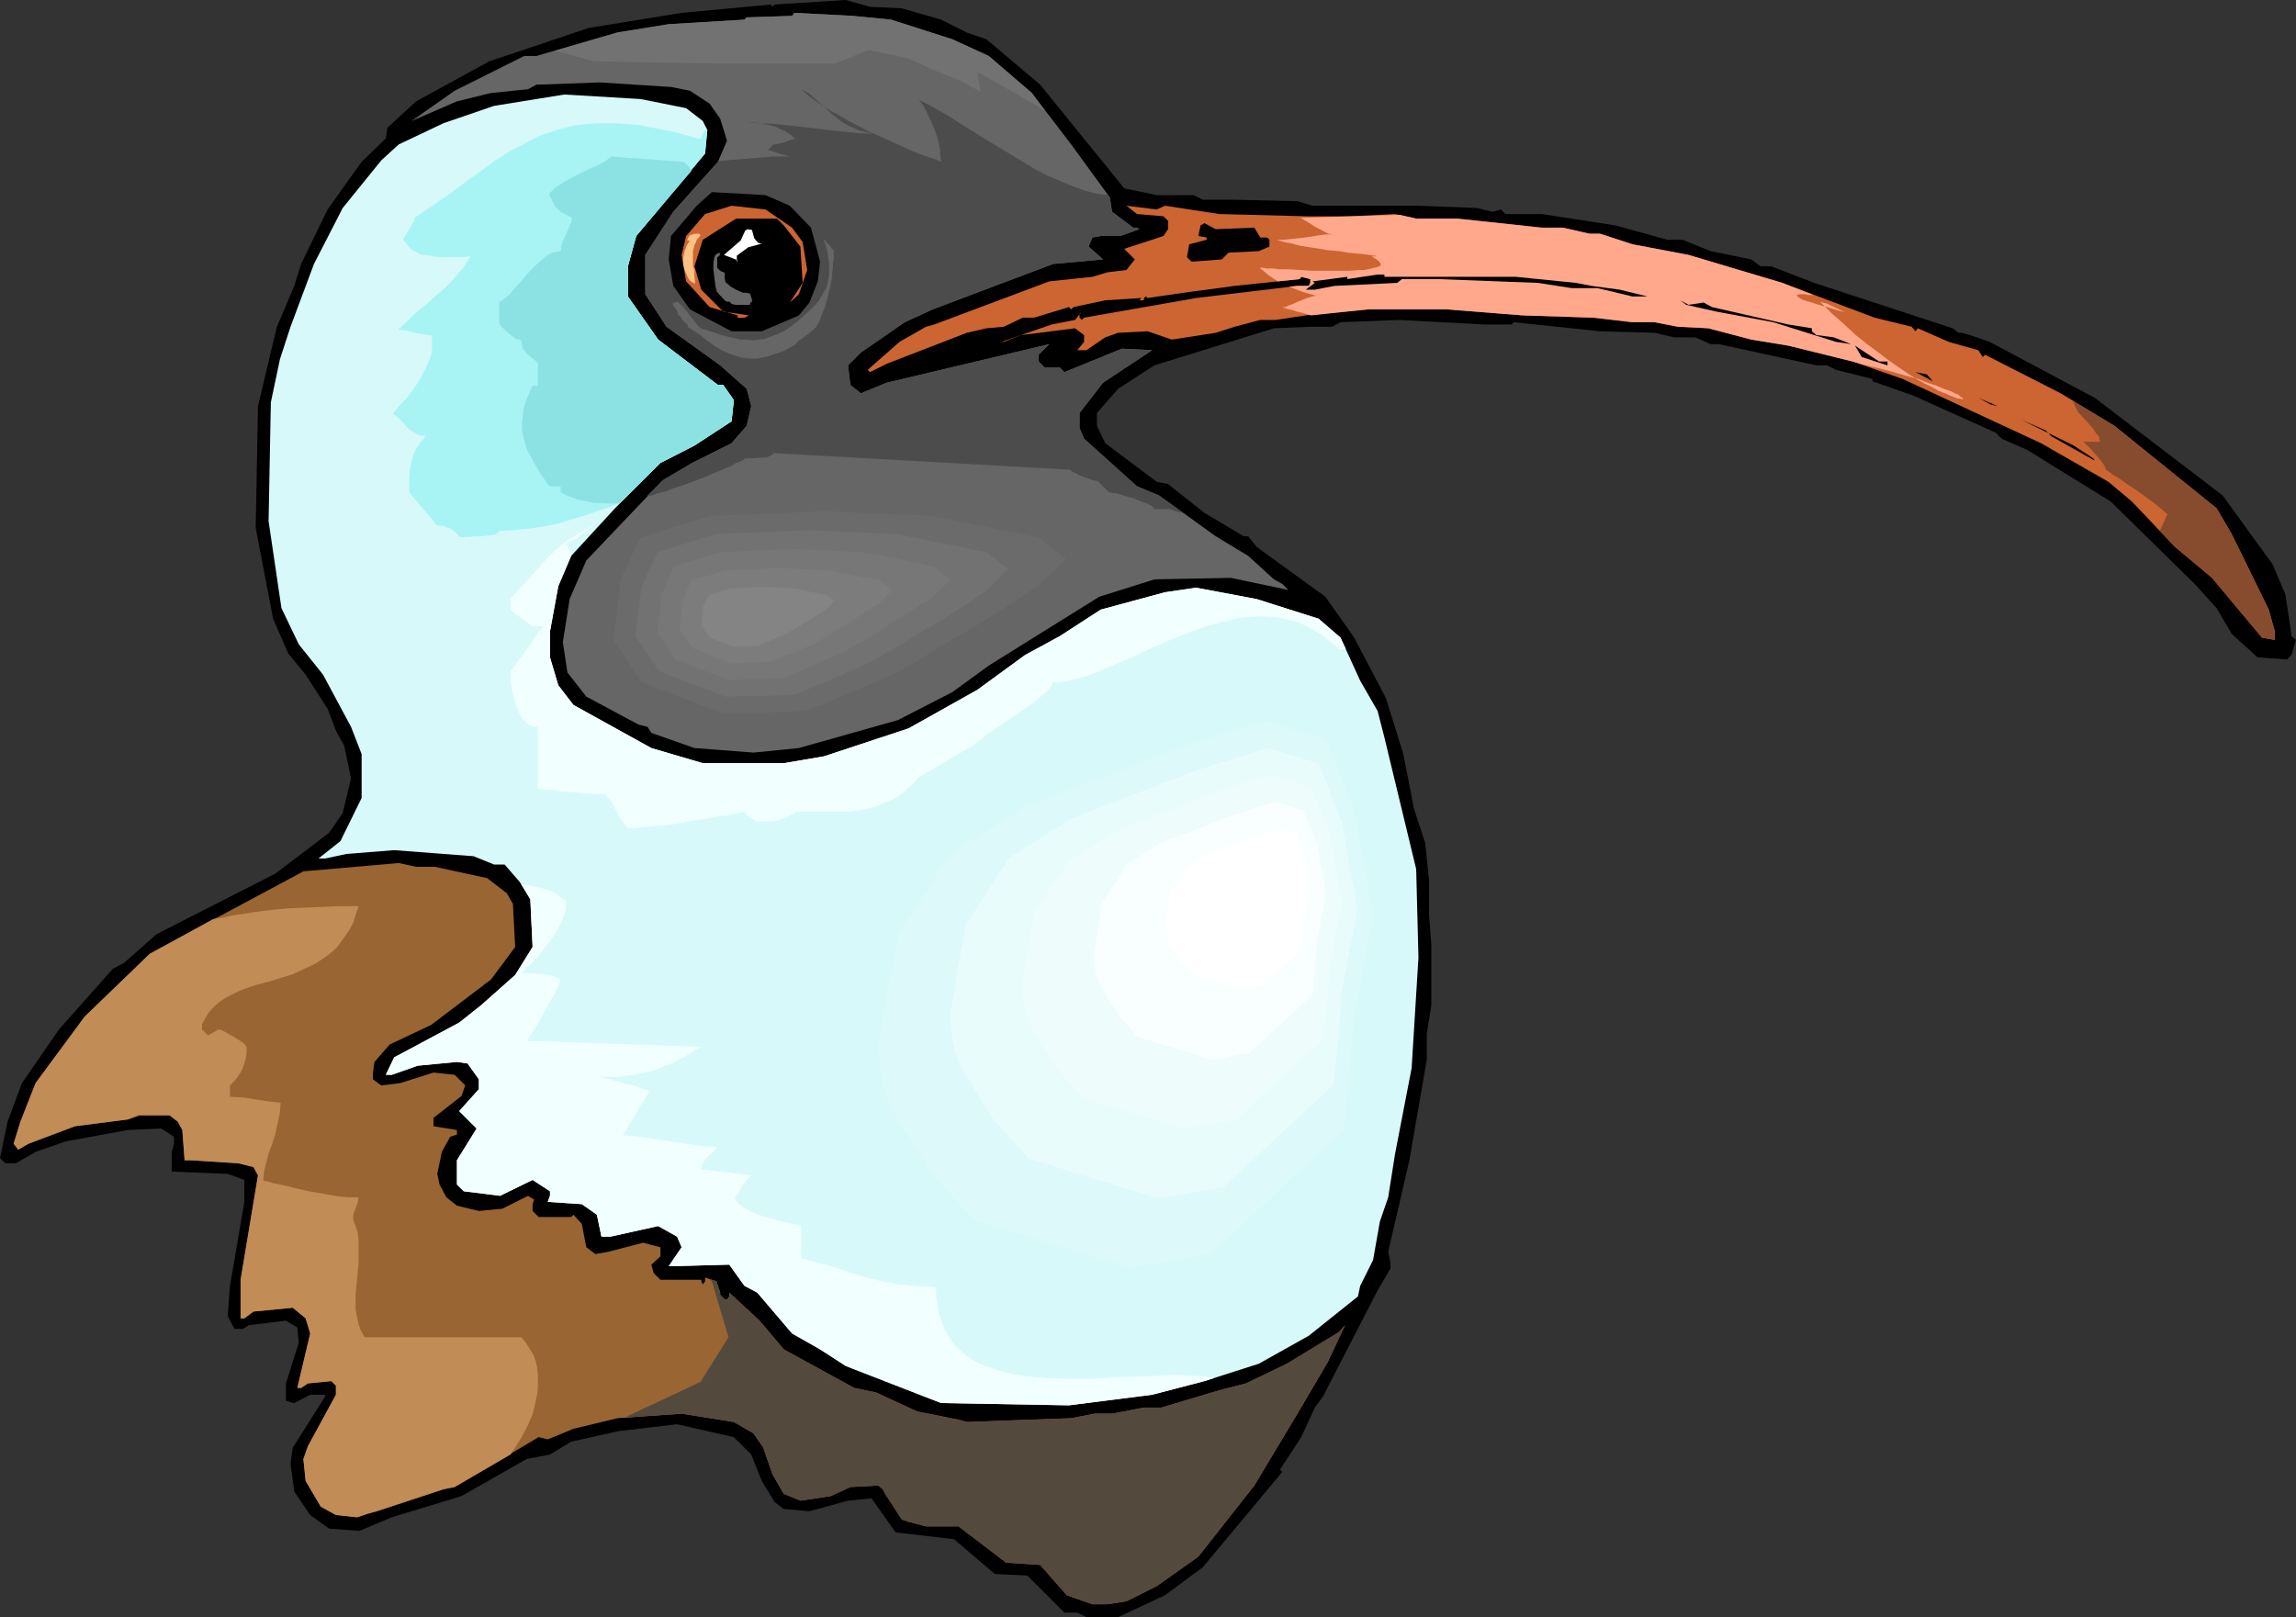 <?xml version="1.0" encoding="UTF-8" standalone="no"?>
<svg
   version="1.0"
   width="129.766mm"
   height="91.415mm"
   id="svg42"
   sodipodi:docname="Bird 215.wmf"
   xmlns:inkscape="http://www.inkscape.org/namespaces/inkscape"
   xmlns:sodipodi="http://sodipodi.sourceforge.net/DTD/sodipodi-0.dtd"
   xmlns="http://www.w3.org/2000/svg"
   xmlns:svg="http://www.w3.org/2000/svg">
  <rect width="100%" height="100%" fill="#333333" stroke="none"/>
  <sodipodi:namedview
     id="namedview42"
     pagecolor="#ffffff"
     bordercolor="#000000"
     borderopacity="0.25"
     inkscape:showpageshadow="2"
     inkscape:pageopacity="0.0"
     inkscape:pagecheckerboard="0"
     inkscape:deskcolor="#d1d1d1"
     inkscape:document-units="mm" />
  <defs
     id="defs1">
    <pattern
       id="WMFhbasepattern"
       patternUnits="userSpaceOnUse"
       width="6"
       height="6"
       x="0"
       y="0" />
  </defs>
  <path
     style="fill:#000000;fill-opacity:1;fill-rule:evenodd;stroke:none"
     d="m 192.627,1.778 8.403,2.424 5.494,2.747 4.202,1.454 11.474,9.696 17.938,22.139 6.949,1.454 h 7.918 l 1.939,0.97 h 5.979 l 14.221,0.323 3.232,0.97 h 22.624 l 12.443,0.485 3.394,0.808 1.778,-0.485 0.97,0.97 h 7.757 l 15.675,2.424 11.15,3.07 h 3.232 l 5.979,2.424 8.726,1.778 1.939,1.454 h 2.262 l 9.211,3.555 29.573,9.696 1.293,0.97 h 0.646 l 1.778,0.485 4.202,1.454 22.462,11.959 27.31,20.847 10.666,14.706 2.747,6.464 0.97,6.464 0.323,2.424 0.97,0.808 -0.97,3.232 -0.97,0.97 -6.302,-0.485 -5.494,-5.01 -3.232,-5.494 -4.686,-5.171 -17.938,-17.615 -17.776,-10.989 -5.494,-2.424 -1.293,-1.293 -17.614,-7.918 -8.726,-3.07 v -0.485 l -7.757,-1.939 -1.939,-0.97 h -2.262 l -20.846,-4.525 h -1.778 l -3.232,-1.454 h -4.525 l -4.202,-0.97 -11.635,-0.323 -18.422,-1.939 -0.485,0.485 h -5.979 l -17.938,-0.97 -12.605,0.485 -1.778,0.97 h -4.686 l -7.757,0.323 -25.533,7.918 -7.757,5.01 -4.525,5.171 v 2.747 l 1.778,3.717 10.989,8.242 2.424,0.485 7.757,6.141 8.403,5.01 h 0.97 l 1.778,2.262 14.706,10.666 6.141,8.727 6.787,12.928 3.717,11.959 2.262,11.635 2.424,7.434 0.808,7.918 v 7.272 l 0.485,6.464 v 12.928 l -0.97,6.141 v 5.494 l -3.717,21.493 -4.525,19.554 0.485,2.262 v 1.293 l -2.747,4.686 -11.635,22.624 -1.778,2.424 -2.909,6.302 -4.525,6.949 0.485,0.485 -16.968,20.362 -8.08,5.979 -10.019,4.686 h -6.787 l -1.939,-0.97 h -2.747 l -7.918,-7.918 -6.949,-0.323 -8.726,-7.434 -12.443,-1.454 -5.171,-7.272 -5.01,0.485 -8.242,2.262 -5.494,-0.485 -1.939,-1.454 -2.747,-4.525 -2.262,-5.656 -3.717,-3.717 -12.12,-2.747 -12.443,1.454 -10.181,2.262 -4.525,2.747 -5.01,0.97 -13.898,7.918 -14.867,4.525 -6.949,2.909 -6.464,-0.485 -4.04,-2.909 -3.394,-5.01 -0.808,-5.979 0.485,-3.394 6.949,-10.989 v -0.323 h -3.232 l -3.394,1.778 -1.778,-0.485 v -3.717 l 2.747,-8.726 -0.323,-3.232 -2.424,-1.454 -7.918,0.97 -1.293,0.808 h -1.778 l -1.454,-2.747 0.485,-6.464 3.07,-17.938 v -0.485 l -0.323,-0.485 0.323,0.485 v -4.202 l -3.555,-1.293 -11.958,-0.485 v -4.202 l 0.485,-1.778 v -1.454 l -2.747,-1.778 -7.11,0.323 -13.251,2.424 -6.464,2.262 -4.202,2.424 H 1.131 L 0,247.413 l 1.616,-7.757 3.07,-8.242 7.918,-11.474 11.474,-12.928 2.424,-1.293 6.949,-6.141 25.371,-12.928 11.474,-8.726 2.909,-4.202 1.778,-7.434 -1.454,-6.949 -1.778,-3.232 -1.778,-4.686 -4.686,-7.272 -3.717,-4.525 -3.232,-7.434 -3.717,-19.392 0.485,-26.018 2.262,-9.535 1.778,-7.434 3.717,-8.727 1.454,-4.686 5.656,-11.635 7.272,-10.181 5.171,-5.01 0.323,-2.262 6.141,-5.656 15.675,-8.565 21.17,-7.11 19.877,-3.232 19.069,-1.778 0.323,0.485 0.485,-0.485 L 180.669,0 l 5.171,1.454 z"
     id="path1" />
  <path
     style="fill:#666666;fill-opacity:1;fill-rule:evenodd;stroke:none"
     d="m 190.365,4.202 13.09,4.202 7.757,3.555 9.211,7.918 8.403,10.989 8.242,11.312 0.485,3.07 4.525,3.394 h 0.808 l 0.485,0.323 -4.04,1.454 h -4.202 l -1.778,0.323 -0.808,1.939 3.07,2.747 -10.666,0.97 -12.443,4.686 -13.251,5.01 -5.979,2.747 -9.373,6.464 -2.747,2.747 0.485,4.202 2.262,1.778 5.494,-2.262 34.744,-8.242 -2.262,2.262 v 1.454 l 1.293,1.293 h 3.232 l 0.97,0.97 12.282,-5.01 6.464,0.323 -10.504,6.949 -5.01,6.464 v 3.232 l 0.97,2.262 11.312,10.181 4.686,1.939 12.12,8.727 6.949,4.202 5.494,5.01 1.778,0.97 1.293,1.293 -12.282,-2.586 -16.322,0.323 -11.797,3.717 -23.594,14.706 -7.757,5.656 -11.635,5.979 -21.17,5.979 -9.696,0.97 -12.605,-0.97 -9.211,-3.232 -0.808,-1.293 -1.939,-0.485 -11.15,-5.979 -4.04,-5.171 -0.97,-6.464 1.454,-9.211 3.555,-8.242 16.322,-17.13 6.302,-3.717 8.403,-4.202 3.232,-3.717 0.97,-4.202 -0.97,-3.717 -5.656,-5.01 -11.474,-8.242 -4.525,-6.949 v -8.403 l 5.979,-9.211 9.534,-10.666 1.939,-4.525 -1.454,-4.686 -2.262,-3.232 -4.202,-2.747 -4.04,-0.808 -15.19,-0.97 -13.574,0.485 -1.778,0.97 -7.918,0.808 -7.272,1.778 -9.696,4.202 9.211,-6.464 14.867,-7.434 h 2.586 l 17.291,-5.01 10.989,-1.778 16.16,-0.97 0.485,-0.485 9.696,-0.323 0.485,-0.646 12.443,0.646 z"
     id="path2" />
  <path
     style="fill:#4c4c4c;fill-opacity:1;fill-rule:evenodd;stroke:none"
     d="m 236.744,41.693 -2.586,-0.323 -2.424,-0.646 -2.747,-0.97 -2.586,-1.131 -2.747,-1.131 -2.747,-1.454 -5.333,-3.232 -5.333,-3.232 -2.586,-1.616 -2.586,-1.616 -2.262,-1.454 -2.262,-1.293 -2.262,-1.293 -2.101,-0.97 0.485,0.485 0.485,0.646 0.808,1.454 0.808,1.778 0.808,1.778 0.646,1.939 0.485,1.939 0.162,1.778 0.162,1.454 -1.454,-0.646 -1.616,-0.485 -1.778,-0.646 -1.939,-0.808 -2.101,-0.97 -2.101,-0.97 -4.363,-1.939 -4.363,-2.262 -1.939,-1.131 -2.101,-1.131 -1.778,-1.131 -1.616,-1.131 -1.454,-1.131 -1.293,-1.131 1.778,0.97 1.454,1.293 1.616,1.454 1.616,1.454 1.778,1.454 0.97,0.646 1.131,0.646 1.131,0.485 1.131,0.485 1.454,0.323 1.454,0.323 -3.232,-0.162 -3.394,-0.323 -14.221,-1.616 -3.394,-0.162 -3.232,-0.162 h 1.778 l 1.616,0.162 1.454,0.323 1.454,0.323 1.293,0.646 1.131,0.485 1.131,0.808 0.97,0.808 h -0.485 l -0.646,0.162 -1.293,0.485 -1.293,0.323 -0.646,0.162 h -0.485 l -1.131,1.293 h 0.485 l 0.485,0.162 1.454,0.485 1.293,0.323 0.485,0.162 0.485,0.162 h -3.717 l -7.918,0.646 -1.778,0.162 -1.778,0.162 -0.162,0.162 -9.534,10.666 -5.979,9.211 v 8.403 l 4.525,6.949 11.474,8.242 5.656,5.01 0.97,3.717 -0.97,4.202 -3.232,3.717 -8.403,4.202 -6.302,3.717 -3.394,3.394 1.131,-0.162 1.293,-0.485 1.454,-0.323 1.616,-0.646 3.394,-1.131 3.394,-1.293 3.07,-1.293 1.454,-0.646 1.293,-0.485 0.97,-0.646 0.97,-0.323 0.646,-0.323 0.323,-0.323 h 1.454 l 2.101,-0.162 h 0.97 l 0.646,-0.323 0.646,-0.323 0.162,-0.162 v -0.162 l 63.509,3.555 v 0 0.162 l 0.485,0.323 0.808,0.323 0.808,0.485 1.939,0.646 0.808,0.323 0.97,0.162 2.424,2.424 h 0.323 l 0.485,0.162 h 0.646 l 0.646,0.162 1.454,0.485 1.778,0.485 1.454,0.646 1.454,0.485 0.485,0.323 0.485,0.162 0.323,0.323 v 0.323 h 3.555 l 0.162,0.162 0.646,0.162 0.808,0.323 1.131,0.162 -5.171,-3.717 -4.686,-1.939 -11.312,-10.181 -0.97,-2.262 V 88.235 l 5.01,-6.464 10.504,-6.949 -6.464,-0.323 -12.282,5.01 -0.97,-0.97 h -3.232 l -1.293,-1.293 V 75.791 l 2.262,-2.262 -34.744,8.242 -5.494,2.262 -2.262,-1.778 -0.485,-4.202 2.747,-2.747 9.373,-6.464 5.979,-2.747 13.251,-5.01 12.443,-4.686 10.666,-0.97 -3.07,-2.747 0.808,-1.939 1.778,-0.323 h 4.202 l 4.04,-1.454 -0.485,-0.323 h -0.808 l -4.525,-3.394 -0.485,-3.07 z"
     id="path3" />
  <path
     style="fill:#d8f9f9;fill-opacity:1;fill-rule:evenodd;stroke:none"
     d="m 146.571,23.109 3.555,2.747 0.97,1.939 -0.485,5.01 -14.706,17.615 -1.778,6.464 v 6.464 l 6.464,9.211 12.766,9.696 h 1.131 l 2.262,3.232 -0.485,4.525 -7.918,5.171 -7.272,3.717 -9.696,9.696 -9.373,10.181 -2.747,6.464 -1.778,9.696 v 5.494 l 1.778,5.979 3.232,4.202 16.645,9.211 10.989,3.232 h 17.291 l 8.565,-1.454 18.099,-5.979 14.706,-8.242 10.181,-7.434 7.434,-4.04 8.726,-5.656 13.736,-3.717 6.626,-0.97 12.928,2.424 13.251,4.202 4.686,4.04 4.202,9.211 3.717,6.464 1.454,5.656 6.787,28.119 0.485,18.907 -1.454,23.594 -3.555,18.423 -1.454,9.211 -1.778,5.171 -1.454,8.242 -2.747,5.494 -0.485,2.262 -10.504,8.403 -10.666,5.979 -11.635,3.717 -11.15,2.909 -17.776,2.262 -27.31,-0.485 -20.362,-7.918 -5.494,-3.555 -5.979,-3.394 -7.434,-8.726 -2.747,-1.454 -3.232,-4.525 -11.635,0.323 h -1.293 l 2.747,-4.04 -0.97,-2.262 -4.04,-2.262 -10.181,2.262 h -1.939 l -0.97,-4.686 -3.232,-2.262 -7.272,-0.485 0.485,-1.293 v -0.97 l -3.717,-2.424 -6.949,3.394 -7.757,-0.97 -1.454,-1.454 v -5.171 l 4.202,-6.787 -3.717,-3.717 4.202,-4.686 v -2.101 l -2.424,-3.394 -2.262,-0.323 -8.403,0.808 -5.494,1.939 h -1.293 l 1.778,-3.717 13.898,-7.434 4.686,-3.717 7.272,-6.464 3.717,-5.979 -0.485,-10.181 -2.262,-3.717 -3.232,-3.717 h -2.262 l -4.363,-1.778 -6.464,-0.485 -10.504,-0.808 -10.181,0.808 -4.525,0.97 h -1.454 l 4.686,-3.717 4.525,-9.211 v -9.373 l -2.262,-5.818 -5.979,-11.151 -5.171,-6.464 -3.717,-7.757 -2.747,-18.584 0.485,-25.372 1.939,-9.211 2.262,-6.949 5.01,-13.413 6.141,-11.959 8.242,-10.181 3.717,-3.394 9.534,-4.525 10.827,-3.717 15.029,-2.424 16.322,0.97 z"
     id="path4" />
  <path
     style="fill:#000000;fill-opacity:1;fill-rule:evenodd;stroke:none"
     d="m 168.71,43.956 4.525,4.686 1.939,7.272 -0.485,4.202 -1.778,4.525 -2.262,2.747 -7.918,3.394 h -6.464 l -8.888,-4.686 -3.555,-5.01 -0.97,-5.656 0.485,-5.01 5.494,-6.464 3.232,-2.909 11.474,0.646 z"
     id="path5" />
  <path
     style="fill:#cc6532;fill-opacity:1;fill-rule:evenodd;stroke:none"
     d="m 169.195,48.642 2.262,3.07 0.97,5.979 -1.778,5.171 -1.939,1.778 2.747,-4.202 -0.485,-7.757 -3.555,-4.525 -1.454,-1.454 h -8.726 l -7.11,4.525 -1.778,5.656 1.454,5.01 4.686,4.686 5.494,0.808 -0.97,0.485 h -1.454 V 67.388 l -5.979,-1.778 -5.01,-5.494 -0.97,-5.656 0.97,-4.04 4.04,-4.686 5.656,-1.778 7.272,0.808 z"
     id="path6" />
  <path
     style="fill:#cc6532;fill-opacity:1;fill-rule:evenodd;stroke:none"
     d="m 248.864,43.956 11.635,1.778 19.069,0.485 h 8.565 l 9.858,-0.485 4.525,0.97 h 8.726 l 18.099,1.939 h 4.525 l 5.656,1.293 h 2.262 l 6.949,2.262 11.958,2.262 20.038,5.979 19.715,7.434 7.918,1.939 0.808,0.97 0.485,-0.646 6.626,2.909 6.302,1.778 0.97,1.454 0.485,-0.485 16.16,8.242 11.474,6.949 21.816,17.615 3.232,5.494 7.918,16.16 1.293,4.686 v 1.778 l -2.747,-0.485 -10.666,-12.767 -7.918,-6.626 -9.211,-9.696 -5.01,-4.202 -14.382,-8.242 -29.573,-13.736 -10.666,-3.717 -13.736,-3.394 -7.918,-1.293 -9.211,-2.424 -6.464,-0.323 -5.01,-0.97 h -4.686 l -8.403,-0.97 -15.029,-0.485 -16.322,-1.293 h -16.645 l -13.413,1.293 -6.464,0.97 h -3.232 l -5.494,1.454 -4.04,1.293 -9.373,1.454 -5.171,-1.778 -6.302,0.323 -2.747,0.97 -4.04,2.747 h -1.939 l 1.454,-1.778 V 71.59 l -1.939,-1.454 -11.474,1.454 -3.717,1.454 h -0.485 l 10.666,-3.717 5.01,-0.97 1.454,-1.778 -0.485,0.485 v 0.808 l 0.485,0.485 0.485,-0.485 23.917,-4.202 21.654,-2.586 h 2.424 l 0.323,-0.646 v -0.808 l -1.939,-0.485 -0.323,0.485 -13.898,1.454 -9.696,1.293 -8.888,1.293 -0.323,-0.323 -0.485,0.323 v 0.485 h -0.97 l 0.485,-0.485 -7.757,0.485 -6.787,1.454 -0.97,0.97 0.485,-0.485 -0.485,-0.485 -7.434,2.262 h -2.424 l -4.04,1.939 -3.717,0.323 -4.202,0.97 -17.13,6.626 -3.555,1.778 -0.485,-0.485 6.787,-5.979 5.656,-3.232 1.778,-0.485 24.563,-9.211 9.211,-0.97 3.232,-0.97 4.04,-0.485 1.778,-2.262 -2.262,-2.262 8.403,-2.747 0.97,-1.454 v -1.778 l -0.97,-0.97 -5.656,-0.485 -2.262,-1.778 6.464,0.808 z"
     id="path7" />
  <path
     style="fill:#ffa88c;fill-opacity:1;fill-rule:evenodd;stroke:none"
     d="m 298.96,45.895 -21.331,0.646 0.485,0.162 0.808,0.485 0.808,0.485 0.97,0.646 2.101,1.131 0.97,0.485 0.97,0.162 h -1.454 l -1.454,0.162 -3.07,0.485 -3.07,0.323 -1.454,0.162 h -1.454 l 1.454,0.485 1.778,0.323 1.778,0.485 2.101,0.323 4.04,0.646 2.101,0.162 1.778,0.323 1.778,0.162 1.616,0.162 1.293,0.162 0.97,0.162 h 0.323 l 0.162,0.162 h 0.162 0.162 -0.162 -0.162 -0.97 l 0.808,0.485 0.646,0.485 0.323,0.323 0.162,0.323 v 0.323 l -0.323,0.162 -0.323,0.162 -0.646,0.162 -0.646,0.162 -0.808,0.162 -0.808,0.162 h -0.97 l -2.262,0.162 h -2.424 -5.333 l -2.586,-0.162 -2.586,-0.162 h -2.101 l -0.97,-0.162 h -0.808 -0.808 l -0.646,-0.162 h -0.808 l 1.939,1.616 1.939,1.293 4.686,-0.485 0.323,-0.485 1.939,0.485 v 0.808 l -0.323,0.646 h -2.424 l -1.778,0.162 2.909,1.131 2.909,0.808 -0.97,0.162 -0.97,0.323 -2.101,0.808 -0.97,0.485 -0.97,0.323 -0.646,0.323 h -0.646 l 0.323,0.162 0.485,0.162 0.646,0.162 0.808,0.162 0.808,0.323 0.808,0.162 2.262,0.646 12.282,-1.293 h 16.645 l 16.322,1.293 15.029,0.485 8.403,0.97 h 4.686 l 5.01,0.97 6.464,0.323 9.211,2.424 7.918,1.293 13.736,3.394 2.262,0.646 3.394,0.808 3.07,0.808 2.747,0.808 2.424,0.646 2.101,0.808 1.939,0.646 1.454,0.646 1.454,0.485 0.97,0.485 0.808,0.323 0.485,0.485 0.323,0.162 0.162,0.162 -0.162,0.162 -0.485,-0.162 h -0.485 l -0.808,-0.323 -0.808,-0.323 -1.131,-0.485 -1.293,-0.485 -1.454,-0.808 -1.616,-0.808 -1.778,-0.97 -1.778,-1.131 -2.101,-1.454 -2.101,-1.454 -2.101,-1.616 -2.424,-1.778 -2.424,-1.939 -2.424,-2.262 -2.586,-2.262 -2.586,-2.586 0.485,0.162 0.808,0.162 3.394,1.616 0.646,0.323 0.646,0.162 -2.424,-0.646 -2.101,-0.646 -1.778,-0.485 -1.454,-0.485 -1.131,-0.323 -0.97,-0.323 -0.485,-0.323 -0.485,-0.323 -0.162,-0.162 v -0.162 h 0.162 l 0.323,-0.162 h 1.293 l 0.808,0.162 h 0.97 v 0 l -6.626,-2.586 -20.038,-5.979 -11.958,-2.262 -6.949,-2.262 h -2.262 l -5.656,-1.293 h -4.525 l -18.099,-1.939 h -8.726 z"
     id="path8" />
  <path
     style="fill:#000000;fill-opacity:1;fill-rule:evenodd;stroke:none"
     d="m 267.933,48.642 1.293,2.101 h 1.454 l 0.485,0.485 v 1.454 l -2.262,0.97 -6.464,0.323 -1.454,1.454 -6.464,0.485 -0.97,-0.97 0.485,-2.747 3.717,-0.97 V 50.743 l -1.778,-0.323 0.485,-2.262 0.808,-0.485 2.424,1.293 z"
     id="path9" />
  <path
     style="fill:#ffffff;fill-opacity:1;fill-rule:evenodd;stroke:none"
     d="m 161.115,50.905 0.808,0.97 0.808,0.162 -2.909,0.808 -2.424,1.778 v 1.454 l 0.162,-0.485 -2.909,-1.131 3.555,-3.07 0.97,-2.101 0.485,-0.323 0.97,0.162 z"
     id="path10" />
  <path
     style="fill:#000000;fill-opacity:1;fill-rule:evenodd;stroke:none"
     d="m 295.728,59.146 h 28.118 l 12.766,1.293 3.394,0.646 5.979,0.808 5.979,1.454 h 1.454 -4.686 l -7.434,-1.778 h -5.494 l -7.272,-1.131 -21.331,-0.808 h -7.757 l -0.97,0.808 -13.413,0.646 -4.202,0.808 h -1.939 l 1.939,-1.454 -0.485,-0.323 7.434,-0.97 v 0.485 l 6.464,-0.97 h 1.454 z"
     id="path11" />
  <path
     style="fill:#000000;fill-opacity:1;fill-rule:evenodd;stroke:none"
     d="m 363.923,64.641 1.778,0.97 16.322,3.717 5.01,0.808 v 0.646 l 0.97,0.808 3.717,0.485 3.717,1.454 -3.232,-0.485 -13.413,-4.202 -12.12,-2.262 -6.464,-1.454 -1.293,-0.97 1.778,0.97 z"
     id="path12" />
  <path
     style="fill:#000000;fill-opacity:1;fill-rule:evenodd;stroke:none"
     d="m 403.192,77.246 v 0.808 l -5.494,-1.778 -1.454,-2.424 5.171,3.394 z"
     id="path13" />
  <path
     style="fill:#000000;fill-opacity:1;fill-rule:evenodd;stroke:none"
     d="m 412.888,81.447 -3.717,-1.939 2.424,0.485 z"
     id="path14" />
  <path
     style="fill:#000000;fill-opacity:1;fill-rule:evenodd;stroke:none"
     d="m 425.331,86.457 -2.747,-1.454 4.202,1.778 z"
     id="path15" />
  <path
     style="fill:#000000;fill-opacity:1;fill-rule:evenodd;stroke:none"
     d="m 427.593,87.265 2.909,1.454 z"
     id="path16" />
  <path
     style="fill:#000000;fill-opacity:1;fill-rule:evenodd;stroke:none"
     d="m 447.147,97.931 0.323,0.485 -9.211,-5.171 -1.293,-1.293 -5.171,-2.262 11.15,5.494 z"
     id="path17" />
  <path
     style="fill:#000000;fill-opacity:1;fill-rule:evenodd;stroke:none"
     d="m 452.156,101.163 -2.262,-0.808 1.778,0.485 z"
     id="path18" />
  <path
     style="fill:#996532;fill-opacity:1;fill-rule:evenodd;stroke:none"
     d="m 92.92,185.196 11.15,2.424 4.202,3.232 1.293,2.262 0.485,9.211 -5.171,6.949 -12.766,9.696 -8.888,4.202 -3.232,3.717 -0.323,2.262 v 1.454 l 1.778,1.293 4.04,-0.485 7.11,-2.262 4.525,0.485 2.262,2.262 -0.808,2.262 -5.979,4.686 v 1.778 l 5.01,0.808 v 0.97 l -1.454,0.485 -1.778,3.232 -0.97,4.686 0.485,2.262 1.454,2.747 2.262,1.778 4.686,1.131 5.01,-0.485 5.494,-2.747 1.293,0.808 -0.323,0.97 v 1.454 l 1.293,1.293 h 6.949 l 0.485,-0.485 1.778,1.939 0.97,5.01 1.939,1.454 2.747,-0.485 7.434,-1.939 3.717,0.97 v 1.939 l -1.939,1.778 0.485,1.778 1.454,1.454 h 8.726 v 0.323 l 0.323,0.646 0.485,-0.646 v -0.808 l 2.424,0.808 0.808,2.424 v 0.485 l 0.97,0.97 h 0.485 l 0.485,-0.646 v -0.808 l 6.464,5.979 5.171,6.141 15.029,8.242 4.686,0.97 8.726,4.04 8.888,1.778 1.778,0.485 22.301,-0.808 5.01,-0.97 h 3.717 l 6.787,-1.293 h 3.717 l 12.443,-3.717 5.656,-1.454 8.726,-4.202 11.15,-6.787 1.293,-1.454 -3.717,7.918 -6.464,10.989 -9.211,15.352 -11.958,15.191 -8.888,6.302 -6.464,3.232 -4.04,0.646 h -3.232 l -5.494,-1.939 -5.656,-6.464 -7.272,-0.485 -10.181,-7.757 h -6.949 l -3.717,-0.97 -1.454,-0.485 -3.555,-5.494 -0.485,-0.97 -0.97,-0.808 -5.979,0.323 -4.202,1.939 -6.464,0.97 -3.555,-1.454 -2.424,-4.202 -1.939,-5.656 -2.101,-3.07 -4.202,-2.424 -11.15,-1.778 -13.736,0.97 -9.373,2.262 -5.494,2.262 -1.939,-0.485 -17.938,10.666 -2.424,0.485 -14.221,4.686 -1.778,0.485 -2.424,0.808 -4.525,-0.485 -3.232,-1.778 -3.232,-5.494 -0.485,-4.686 0.97,-2.747 5.979,-10.989 v -1.939 l -0.97,-0.97 -5.01,0.485 -1.454,0.97 h -0.808 l 2.747,-11.635 -0.97,-3.232 -2.747,-2.262 -8.403,0.808 -1.939,1.454 h -0.808 v -8.242 l 3.717,-22.301 -0.97,-1.778 -3.232,-0.808 -10.181,-0.646 h -1.293 l -0.485,-6.464 -0.97,-1.778 -1.778,-1.293 h -6.464 l -2.424,0.808 -11.312,1.454 -9.858,3.717 -2.262,1.293 -0.97,-1.293 1.454,-4.686 3.232,-8.242 10.504,-14.221 13.898,-13.413 17.13,-9.211 15.675,-8.403 20.362,-1.778 3.717,0.808 z"
     id="path19" />
  <path
     style="fill:#a8f4f4;fill-opacity:1;fill-rule:evenodd;stroke:none"
     d="m 149.641,29.735 -2.909,-0.808 -2.909,-0.808 -2.586,-0.485 -2.586,-0.485 -2.424,-0.485 -2.424,-0.162 -2.101,-0.162 h -2.262 -1.939 l -1.939,0.162 -1.939,0.162 -1.778,0.323 -1.778,0.485 -1.778,0.485 -3.232,1.131 -3.07,1.616 -3.07,1.616 -3.07,1.939 -3.07,2.262 -3.232,2.262 -3.394,2.586 -3.555,2.424 -4.04,2.747 v 0.485 l -0.323,0.485 -0.808,1.454 -0.808,1.293 -0.323,0.485 -0.162,0.485 0.646,0.808 0.646,0.808 0.485,0.485 0.97,0.485 0.808,0.485 0.808,0.162 2.101,0.323 1.939,0.162 h 2.101 2.101 l 1.778,-0.162 -1.454,2.262 -1.778,2.101 -1.939,2.101 -2.101,1.778 -2.101,1.939 -2.262,1.778 -1.939,1.939 -1.939,1.778 1.778,0.162 1.778,0.485 1.939,0.323 1.778,0.323 v 0.97 1.131 1.131 l -0.323,1.293 -0.485,1.131 -0.485,1.131 -1.131,2.262 -1.454,2.262 -1.616,2.101 -1.616,1.616 -0.646,0.808 -0.646,0.808 0.808,0.485 0.808,0.808 0.646,0.646 0.808,0.97 0.808,0.646 0.97,0.646 1.131,0.485 h 0.485 0.646 l -1.131,1.454 -0.97,1.293 -0.646,1.454 -0.323,1.454 -0.323,1.454 -0.162,1.616 v 1.616 1.778 l 5.979,7.11 h 0.808 l 0.808,0.162 0.646,0.323 0.646,0.162 0.97,0.808 0.97,0.97 h 1.778 l 1.454,-0.162 h 1.454 l 1.293,-0.162 1.293,-0.162 0.485,-0.162 0.323,-0.162 0.162,-0.323 0.162,-0.162 3.07,-0.162 3.232,-0.323 3.232,-0.485 3.07,-0.646 3.232,-0.97 3.232,-0.97 6.464,-2.262 8.888,-8.727 7.272,-3.717 7.918,-5.171 0.485,-4.525 -2.262,-3.232 h -1.131 l -12.766,-9.696 -6.464,-9.211 v -6.464 l 1.778,-6.464 14.706,-17.615 0.485,-5.01 -0.162,-0.323 v 0 l -0.323,0.323 -0.323,0.485 -0.323,0.646 z"
     id="path20" />
  <path
     style="fill:#8ce2e2;fill-opacity:1;fill-rule:evenodd;stroke:none"
     d="m 146.086,34.583 -15.514,-1.131 -0.162,0.162 -0.485,0.323 -0.646,0.485 -0.808,0.485 -0.97,0.485 -1.131,0.485 -2.424,1.131 -2.424,1.293 -1.131,0.646 -0.97,0.646 -0.808,0.485 -0.646,0.646 -0.485,0.485 -0.162,0.485 1.293,2.424 1.131,1.131 2.424,1.293 -0.162,0.97 -0.323,0.808 -1.616,3.555 -0.162,0.808 -0.162,0.97 -0.97,0.162 -0.808,0.162 -0.97,0.485 -0.808,0.646 -0.97,0.808 -0.808,0.808 -1.778,1.778 -1.616,1.939 -1.616,1.778 -0.646,0.808 -0.808,0.646 -0.646,0.485 -0.646,0.323 v 4.686 l 0.485,0.646 0.485,0.485 1.293,1.131 0.646,0.485 0.646,0.485 0.646,0.162 0.485,0.162 0.162,0.97 0.162,0.808 0.485,0.485 0.485,0.646 1.293,1.131 0.485,0.323 0.485,0.485 v 4.848 h -1.131 l -0.808,1.778 -0.646,1.616 -0.485,1.454 -0.162,1.616 -0.162,1.293 v 1.454 l 0.162,1.131 0.323,1.293 0.323,1.293 0.485,1.131 1.293,2.424 1.454,2.424 1.778,2.586 h 2.424 v 1.293 l 1.293,0.646 1.293,0.485 1.454,0.485 1.616,0.323 1.616,0.323 h 1.778 l 1.778,0.162 1.778,-0.162 8.726,-8.565 7.272,-3.717 7.918,-5.171 0.485,-4.525 -2.262,-3.232 h -1.131 l -12.766,-9.696 -6.464,-9.211 v -6.464 l 1.778,-6.464 11.797,-13.898 -0.323,-0.646 v 0 l -0.162,-0.162 -1.131,-1.131 h -1.293 z"
     id="path21" />
  <path
     style="fill:#f2ffff;fill-opacity:1;fill-rule:evenodd;stroke:none"
     d="m 126.856,112.313 -1.454,0.646 -1.454,0.808 -1.293,0.808 -1.293,0.808 -2.262,1.778 -2.101,1.939 -1.939,2.262 -1.939,2.101 -1.939,2.101 -2.101,2.262 v 1.293 1.131 l 0.97,0.97 1.293,0.808 1.293,0.97 1.131,0.808 h 1.131 1.293 l -0.97,0.97 -0.808,1.293 -3.717,5.171 -0.808,1.131 -0.808,0.97 v 0.808 0.808 l 0.162,1.778 0.485,2.101 0.485,1.939 0.808,1.778 0.485,0.808 0.485,0.646 0.646,0.646 0.646,0.323 0.808,0.323 h 0.808 v 13.251 l 1.454,0.162 h 1.616 l 1.778,0.323 1.939,0.162 3.878,0.323 1.939,0.162 h 1.778 l 0.808,0.97 0.646,0.808 1.939,3.717 0.646,0.808 0.808,0.97 h 1.293 l 1.616,-0.162 3.07,-0.323 3.555,-0.323 3.394,-0.646 3.394,-0.485 3.232,-0.646 1.616,-0.162 1.293,-0.323 1.454,-0.162 1.131,-0.323 0.323,0.646 0.323,0.485 0.646,0.323 1.293,0.646 h 0.646 1.778 l 1.616,-0.162 1.616,-0.485 1.454,-0.646 0.646,-0.323 0.485,-0.485 h 3.878 3.717 3.555 l 3.394,-0.485 1.454,-0.323 1.616,-0.485 1.454,-0.646 1.616,-0.646 1.454,-0.808 1.293,-1.131 1.454,-1.293 1.293,-1.454 12.12,-7.11 0.485,-0.485 0.808,-0.646 0.97,-0.808 1.293,-0.808 1.293,-0.97 1.454,-0.97 2.909,-1.939 2.747,-1.939 1.293,-0.97 1.131,-0.97 0.97,-0.808 0.646,-0.808 0.485,-0.646 0.162,-0.485 h 1.454 l 1.616,-0.323 1.616,-0.323 1.616,-0.485 1.778,-0.485 1.616,-0.646 3.717,-1.616 3.717,-1.616 3.878,-1.778 4.04,-1.778 4.04,-1.616 4.202,-1.454 4.202,-1.131 1.939,-0.485 2.101,-0.162 2.101,-0.162 h 1.939 l 1.939,0.162 2.101,0.323 1.939,0.485 1.939,0.808 1.939,0.97 1.939,1.131 1.778,1.454 1.939,1.616 h 1.131 0.323 l -1.131,-2.424 -4.686,-4.04 -13.251,-4.202 -12.928,-2.424 -6.626,0.97 -13.736,3.717 -8.726,5.656 -7.434,4.04 -10.181,7.434 -14.706,8.242 -18.099,5.979 -8.565,1.454 h -17.291 l -10.989,-3.232 -16.645,-9.211 -3.232,-4.202 -1.778,-5.979 v -5.494 l 1.778,-9.696 2.747,-6.464 0.162,-0.162 -0.485,-0.808 -0.323,-0.808 -0.323,-0.646 -0.162,-0.485 h 0.485 l 0.485,-0.162 0.485,-0.323 0.646,-0.323 0.808,-0.485 0.323,-0.323 0.485,-0.323 1.131,-0.808 z"
     id="path22" />
  <path
     style="fill:#d8f9f9;fill-opacity:1;fill-rule:evenodd;stroke:none"
     d="m 246.44,155.299 -37.006,14.383 -19.069,11.959 -13.251,20.523 -4.848,27.472 v 0.97 l 0.162,0.808 v 0.808 l 0.162,1.131 v 1.131 l 0.162,1.131 0.485,2.747 0.646,2.747 0.808,2.747 0.646,1.293 0.646,1.131 1.454,2.424 1.616,2.424 1.454,2.747 1.616,2.424 0.646,1.131 0.646,1.131 0.646,0.808 0.485,0.808 0.485,0.808 0.323,0.323 0.162,0.323 v 0.162 l 10.666,11.959 39.592,11.959 20.2,-3.555 33.451,-31.028 2.424,-28.765 4.848,-25.048 -4.848,-26.341 -7.11,-17.938 -15.675,-4.848 z"
     id="path23" />
  <path
     style="fill:#ddf9f9;fill-opacity:1;fill-rule:evenodd;stroke:none"
     d="m 250.641,160.148 -15.675,6.141 -15.837,5.979 -8.08,5.171 -8.08,5.01 -11.15,17.291 -4.202,23.432 v 0.808 l 0.162,0.646 v 0.808 0.808 l 0.323,2.101 0.323,2.262 0.485,2.424 0.808,2.262 0.485,0.97 0.485,1.131 1.131,1.939 1.454,2.262 1.454,2.101 1.131,2.101 1.293,1.939 0.485,0.646 0.323,0.808 0.323,0.485 0.323,0.485 0.162,0.323 h 0.162 l 4.525,5.171 4.525,5.01 16.806,5.171 16.806,5.01 8.565,-1.454 8.565,-1.616 28.442,-26.341 2.101,-24.402 2.101,-10.666 1.939,-10.666 -1.939,-11.151 -2.101,-11.312 -5.979,-15.191 -13.251,-4.04 -9.696,3.07 z"
     id="path24" />
  <path
     style="fill:#e8fcfc;fill-opacity:1;fill-rule:evenodd;stroke:none"
     d="m 254.843,164.834 -25.856,10.019 -13.413,8.403 -9.211,14.221 -1.778,9.535 -1.616,9.696 v 0.808 l 0.162,0.485 v 0.646 0.646 l 0.162,1.778 0.323,1.939 0.485,1.778 0.646,1.939 0.808,1.778 0.97,1.616 1.131,1.778 1.131,1.778 0.97,1.778 0.97,1.454 0.485,0.646 0.323,0.646 0.323,0.485 0.162,0.162 0.162,0.323 v 0 l 7.595,8.403 13.736,4.202 13.736,4.202 7.11,-1.131 7.11,-1.293 11.797,-10.989 11.635,-10.827 0.97,-10.019 0.808,-10.019 1.616,-8.726 1.616,-8.888 -3.232,-18.423 -5.01,-12.605 -10.989,-3.232 z"
     id="path25" />
  <path
     style="fill:#effcfc;fill-opacity:1;fill-rule:evenodd;stroke:none"
     d="m 259.045,169.52 -10.181,3.878 -10.181,4.04 -10.504,6.464 -3.555,5.656 -3.717,5.494 -1.293,7.757 -1.293,7.434 v 0.97 1.131 l 0.162,1.293 0.323,1.454 0.323,1.616 0.485,1.454 0.646,1.293 3.394,5.656 0.808,1.131 0.485,0.97 0.323,0.323 0.162,0.323 v 0.162 h 0.162 l 5.818,6.626 10.827,3.232 10.827,3.232 5.656,-0.97 5.494,-0.97 18.422,-17.13 0.808,-7.757 0.646,-7.918 2.586,-13.898 -1.293,-7.11 -1.293,-7.434 -4.04,-9.696 -8.565,-2.747 z"
     id="path26" />
  <path
     style="fill:#f9ffff;fill-opacity:1;fill-rule:evenodd;stroke:none"
     d="m 263.246,174.207 -7.434,2.909 -7.434,2.747 -7.757,4.848 -2.424,4.04 -2.747,4.04 -0.808,5.494 -0.97,5.494 v 0.808 0.646 l 0.162,0.97 0.162,1.131 0.162,1.131 0.485,1.131 0.485,0.97 2.424,4.04 0.485,0.808 0.485,0.646 0.323,0.485 v 0.162 0 l 4.202,4.848 8.08,2.424 7.757,2.424 8.08,-1.454 13.413,-12.443 0.485,-5.818 0.485,-5.656 0.97,-5.171 0.97,-5.01 -1.939,-10.504 -1.454,-3.555 -1.454,-3.555 -3.07,-0.97 -3.07,-0.97 -4.525,1.454 z"
     id="path27" />
  <path
     style="fill:#ffffff;fill-opacity:1;fill-rule:evenodd;stroke:none"
     d="m 267.448,178.893 -9.373,3.555 -4.686,3.07 -3.394,5.01 -1.131,6.949 v 0.323 0.646 l 0.162,0.485 0.162,1.454 0.323,0.646 0.162,0.485 1.616,2.586 0.323,0.485 0.323,0.485 0.162,0.323 v 0.162 l 2.747,2.909 9.858,3.07 5.01,-0.97 8.403,-7.757 0.646,-7.11 1.131,-6.464 -1.131,-6.464 -1.778,-4.525 -3.878,-1.131 z"
     id="path28" />
  <path
     style="fill:#54493d;fill-opacity:1;fill-rule:evenodd;stroke:none"
     d="m 151.581,273.269 0.485,0.485 3.555,11.959 -5.979,9.535 -15.514,7.272 v 0.162 l -0.162,0.162 11.635,-0.808 11.15,1.778 4.202,2.424 2.101,3.07 1.939,5.656 2.424,4.202 3.555,1.454 6.464,-0.97 4.202,-1.939 5.979,-0.323 0.97,0.808 0.485,0.97 3.555,5.494 1.454,0.485 3.717,0.97 h 6.949 l 10.181,7.757 7.272,0.485 5.656,6.464 5.494,1.939 h 3.232 l 4.04,-0.646 6.464,-3.232 8.888,-6.302 11.958,-15.191 9.211,-15.352 6.464,-10.989 3.717,-7.918 -1.293,1.454 -11.15,6.787 -8.726,4.202 -5.656,1.454 -12.443,3.717 h -3.717 l -6.787,1.293 h -3.717 l -5.01,0.97 -22.301,0.808 -1.778,-0.485 -8.888,-1.778 -8.726,-4.04 -4.686,-0.97 -15.029,-8.242 -5.171,-6.141 -6.464,-5.979 v 0.808 l -0.485,0.646 h -0.485 l -0.97,-0.97 v -0.485 l -0.808,-2.424 z"
     id="path29" />
  <path
     style="fill:#f2ffff;fill-opacity:1;fill-rule:evenodd;stroke:none"
     d="m 111.342,188.913 1.454,0.162 1.293,0.323 1.454,0.323 1.293,0.323 1.131,0.485 1.131,0.646 0.97,0.646 0.808,0.646 v 1.131 l -0.162,1.131 -0.323,1.131 -0.485,1.131 -1.131,2.101 -1.293,2.101 -1.616,1.939 -1.454,1.778 -1.616,1.616 -1.454,1.454 h 2.424 l 2.262,0.162 1.939,0.323 0.808,0.323 0.97,0.485 -0.485,1.454 -0.808,1.616 -0.97,1.616 -0.97,1.778 -1.939,3.555 -1.131,1.616 -0.97,1.454 37.168,1.293 -1.616,0.97 -1.454,0.97 -1.616,0.808 -1.454,0.808 -1.454,0.485 -1.454,0.646 -1.454,0.485 -1.293,0.323 -2.424,0.485 -1.131,0.162 -1.131,0.162 -0.97,0.162 h -0.808 -0.808 -1.616 -0.323 -0.323 0.162 l 0.323,0.162 h 0.323 l 0.485,0.162 0.808,0.162 0.97,0.323 0.97,0.162 1.293,0.485 1.616,0.323 1.616,0.646 1.939,0.485 -0.323,0.323 -0.162,0.485 -0.323,0.485 -0.323,0.646 -0.97,1.293 -0.808,1.616 -0.97,1.616 -0.808,1.293 -0.323,0.646 -0.323,0.485 -0.323,0.485 -0.162,0.162 2.262,0.162 2.424,0.323 10.666,1.616 2.424,0.323 h 2.424 l -0.485,0.646 -0.485,0.485 -1.293,1.293 -0.485,0.646 -0.485,0.646 -0.162,0.646 -0.162,0.485 10.827,1.293 -0.97,0.97 -0.97,1.293 -0.808,1.454 -0.808,0.97 0.323,0.646 0.485,0.646 0.808,0.646 0.808,0.485 1.131,0.646 1.131,0.485 2.424,0.808 2.424,0.646 1.131,0.323 0.97,0.162 0.97,0.323 h 0.808 l 0.485,0.162 h 0.323 v 7.11 l 2.101,0.485 1.778,0.485 3.555,0.97 3.232,1.131 3.232,0.97 3.394,0.808 3.394,0.646 1.939,0.162 1.939,0.162 1.939,0.162 2.262,0.162 0.162,2.586 0.323,2.262 0.646,2.262 0.808,1.939 0.97,1.778 1.131,1.454 1.454,1.454 1.454,1.131 1.778,1.131 1.778,0.808 1.939,0.646 2.101,0.646 2.101,0.485 2.262,0.323 2.424,0.323 2.262,0.162 4.848,0.162 h 5.01 l 5.01,-0.323 4.848,-0.162 4.686,-0.162 2.101,-0.162 h 2.101 l 1.939,0.162 h 1.939 l 1.778,0.162 1.616,0.323 -2.101,0.646 -11.15,2.909 -17.776,2.262 -27.31,-0.485 -20.362,-7.918 -5.494,-3.555 -5.979,-3.394 -7.434,-8.726 -2.747,-1.454 -3.232,-4.525 -11.635,0.323 h -1.293 l 2.747,-4.04 -0.97,-2.262 -4.04,-2.262 -10.181,2.262 h -1.939 l -0.97,-4.686 -3.232,-2.262 -7.272,-0.485 0.485,-1.293 v -0.97 l -3.717,-2.424 -6.949,3.394 -7.757,-0.97 -1.454,-1.454 v -5.171 l 4.202,-6.787 -3.717,-3.717 4.202,-4.686 v -2.101 l -2.424,-3.394 -2.262,-0.323 -8.403,0.808 -5.494,1.939 h -1.293 l 1.778,-3.717 13.898,-7.434 4.686,-3.717 7.272,-6.464 3.717,-5.979 -0.485,-10.181 z"
     id="path30" />
  <path
     style="fill:#c18c56;fill-opacity:1;fill-rule:evenodd;stroke:none"
     d="m 45.571,196.346 2.262,-0.323 2.101,-0.485 2.262,-0.323 1.939,-0.323 3.717,-0.485 3.555,-0.323 3.555,-0.162 3.717,-0.162 3.717,-0.162 h 4.202 l -0.646,1.939 -0.485,1.616 -0.808,1.454 -0.97,1.454 -0.808,1.131 -0.97,1.293 -1.131,0.97 -0.97,0.808 -2.424,1.616 -2.424,1.131 -2.424,1.131 -2.586,0.808 -2.586,0.808 -2.586,0.646 -2.424,0.808 -2.262,0.97 -2.101,1.131 -0.97,0.646 -0.97,0.808 -0.808,0.808 -0.808,0.97 -0.646,1.131 -0.646,1.131 v 1.131 l 1.293,1.293 2.262,-1.293 0.646,0.162 0.646,0.323 0.808,0.485 0.97,0.485 1.778,1.131 0.646,0.485 0.485,0.646 v 1.131 l -0.162,1.293 -0.323,1.131 -0.323,0.97 -0.485,0.97 -0.646,0.97 -0.808,0.97 -0.808,0.808 v 1.131 1.293 l 2.747,0.162 5.333,0.808 2.747,0.323 -0.162,2.101 -0.485,2.262 -0.485,2.262 -0.646,2.101 -0.808,2.101 -0.485,1.939 -0.485,1.939 -0.162,1.939 0.97,0.162 0.97,0.323 2.424,0.485 2.586,0.646 2.747,0.646 2.909,0.485 2.747,0.485 2.586,0.323 h 2.424 l -0.162,0.97 -0.323,0.97 -0.485,1.293 -0.162,0.646 v 0.97 l 0.485,1.293 0.485,1.454 0.162,1.616 v 1.454 3.394 l -0.323,3.394 -0.323,3.232 v 1.616 1.616 l 0.323,1.616 0.323,1.616 0.485,1.293 0.808,1.454 h 33.451 l 0.97,1.131 0.808,1.293 0.808,1.293 0.485,1.293 0.323,1.454 0.162,1.454 v 1.454 1.454 l -0.162,1.454 -0.323,1.454 -0.646,2.747 -1.131,2.586 -1.293,2.424 -1.131,1.778 -1.131,1.778 -11.958,6.949 -2.424,0.485 -14.221,4.686 -1.778,0.485 -2.424,0.808 -4.525,-0.485 -3.232,-1.778 -3.232,-5.494 -0.485,-4.686 0.97,-2.747 5.979,-10.989 v -1.939 l -0.97,-0.97 -5.01,0.485 -1.454,0.97 h -0.808 l 2.747,-11.635 -0.97,-3.232 -2.747,-2.262 -8.403,0.808 -1.939,1.454 h -0.808 v -8.242 l 3.717,-22.301 -0.97,-1.778 -3.232,-0.808 -10.181,-0.646 h -1.293 l -0.485,-6.464 -0.97,-1.778 -1.778,-1.454 h -6.464 l -2.424,0.97 -11.312,1.454 -9.858,3.717 -2.262,1.293 -0.97,-1.293 1.454,-4.686 3.232,-8.242 10.504,-14.221 13.898,-13.413 z"
     id="path31" />
  <path
     style="fill:#874c2d;fill-opacity:1;fill-rule:evenodd;stroke:none"
     d="m 442.784,85.649 0.485,1.131 0.646,1.293 2.101,2.262 0.97,1.131 0.808,1.131 0.646,0.808 v 0.485 l 0.162,0.485 h -3.555 l 0.646,0.646 0.646,0.646 1.616,1.778 0.646,0.808 0.646,0.808 0.485,0.808 v 0.323 l 0.162,0.162 1.293,0.97 1.616,0.97 1.778,1.293 1.778,1.131 3.555,2.586 1.616,1.293 1.454,1.293 -1.616,3.555 3.232,3.394 7.918,6.626 10.666,12.767 2.747,0.485 v -1.778 l -1.293,-4.686 -7.918,-16.16 -3.232,-5.494 -21.816,-17.615 z"
     id="path32" />
  <path
     style="fill:#666666;fill-opacity:1;fill-rule:evenodd;stroke:none"
     d="m 205.878,106.334 -26.341,-1.131 -28.765,1.131 -17.776,5.494 -4.848,10.666 -1.778,15.029 7.11,10.666 20.362,7.757 20.846,-0.485 23.917,-10.181 21.008,-12.605 13.736,-9.05 6.464,-6.464 -6.464,-5.333 z"
     id="path33" />
  <path
     style="fill:#6b6b6b;fill-opacity:1;fill-rule:evenodd;stroke:none"
     d="m 198.606,110.213 -11.15,-0.485 -11.15,-0.485 -12.12,0.485 -12.282,0.485 -7.595,2.262 -7.595,2.424 -4.202,9.05 -0.646,6.302 -0.808,6.464 5.979,9.05 8.726,3.394 8.726,3.232 8.888,-0.162 8.726,-0.323 10.342,-4.202 10.019,-4.363 8.888,-5.494 8.888,-5.171 5.979,-3.878 5.818,-3.878 5.656,-5.494 -2.909,-2.262 -2.747,-2.262 z"
     id="path34" />
  <path
     style="fill:#727272;fill-opacity:1;fill-rule:evenodd;stroke:none"
     d="m 191.334,114.091 -18.422,-0.808 -20.038,0.808 -12.443,3.878 -3.394,7.434 -1.293,10.504 5.01,7.434 3.555,1.454 3.555,1.293 7.11,2.747 7.272,-0.162 7.272,-0.162 8.565,-3.555 8.242,-3.717 7.434,-4.363 7.272,-4.363 4.848,-3.07 4.848,-3.232 4.525,-4.686 -2.262,-1.778 -2.262,-1.778 -9.696,-1.939 z"
     id="path35" />
  <path
     style="fill:#777777;fill-opacity:1;fill-rule:evenodd;stroke:none"
     d="m 184.224,117.969 -3.717,-0.162 -3.555,-0.162 -7.272,-0.323 -15.837,0.646 -4.848,1.454 -5.01,1.616 -2.586,5.818 -0.97,8.242 1.939,2.909 0.97,1.454 0.97,1.454 11.312,4.363 5.656,-0.162 5.818,-0.162 13.09,-5.656 5.818,-3.394 5.656,-3.555 3.878,-2.424 3.717,-2.424 3.717,-3.555 -3.717,-2.909 -7.434,-1.616 z"
     id="path36" />
  <path
     style="fill:#7c7c7c;fill-opacity:1;fill-rule:evenodd;stroke:none"
     d="m 176.952,121.848 -10.504,-0.485 -11.474,0.485 -3.555,1.131 -3.717,0.97 -1.939,4.363 -0.646,5.979 2.909,4.202 8.08,3.232 8.403,-0.323 4.848,-1.939 4.686,-1.939 4.202,-2.586 4.202,-2.586 5.494,-3.555 1.293,-1.293 1.293,-1.293 -1.293,-1.131 -1.293,-1.131 -5.494,-0.97 z"
     id="path37" />
  <path
     style="fill:#848484;fill-opacity:1;fill-rule:evenodd;stroke:none"
     d="m 169.68,125.726 -6.626,-0.323 -7.11,0.323 -4.525,1.454 -1.293,2.586 -0.323,3.717 1.778,2.747 5.171,1.939 5.171,-0.162 5.979,-2.586 5.171,-3.07 3.555,-2.262 1.616,-1.778 -1.616,-1.131 z"
     id="path38" />
  <path
     style="fill:#727272;fill-opacity:1;fill-rule:evenodd;stroke:none"
     d="m 118.614,10.827 8.242,2.262 25.21,0.485 h 13.736 12.605 l 7.11,-2.909 8.403,1.778 5.333,2.424 5.979,2.424 4.202,2.262 -0.646,-4.202 9.696,5.494 4.686,2.747 -2.747,-3.717 -9.211,-7.918 -7.757,-3.555 -13.09,-4.202 -8.242,-0.808 -12.443,-0.646 -0.485,0.646 -9.696,0.323 -0.485,0.485 -16.16,0.97 -10.989,1.778 z"
     id="path39" />
  <path
     style="fill:#ffc184;fill-opacity:1;fill-rule:evenodd;stroke:none"
     d="m 147.379,51.389 -0.646,0.97 -0.485,1.293 -0.323,1.454 v 1.293 l 0.323,1.293 0.485,1.131 0.323,0.646 0.323,0.485 0.485,0.323 0.646,0.323 -0.162,-1.454 v -1.293 l -0.323,-0.97 V 55.753 54.783 53.652 l 0.323,-1.293 0.323,-0.646 0.323,-0.808 h 0.162 l 0.162,-0.162 v -0.162 h 0.162 l 0.162,-0.323 -0.162,-0.162 -0.162,-0.162 h -0.97 l -0.97,0.323 -0.485,0.646 v 0.323 l -0.162,0.162 z"
     id="path40" />
  <path
     style="fill:#666666;fill-opacity:1;fill-rule:evenodd;stroke:none"
     d="m 154.813,58.5 v 0.97 l 0.162,0.808 1.131,0.97 1.131,0.646 1.454,0.646 h 0.646 l 0.808,0.162 0.162,0.323 0.162,0.485 0.162,0.485 v 0.485 l -0.323,0.162 -0.162,0.485 h -0.485 -0.485 -1.454 -0.646 l -0.646,-0.162 -0.323,-0.162 -0.162,-0.323 h -0.323 -0.323 l -0.162,-0.162 h -0.162 l -0.323,-0.323 -0.485,-0.485 v -0.162 l -0.323,-0.162 -0.646,-0.808 -0.162,-0.162 v -0.162 -0.162 l -0.162,-0.485 -0.162,-1.131 -0.162,-1.293 -0.162,-1.454 v -1.293 l 0.162,-1.131 0.162,-0.485 0.323,-0.323 0.323,-0.162 0.485,-0.162 -0.162,0.646 -0.162,0.162 -0.323,0.162 v 2.262 l 0.646,0.646 0.323,0.162 0.485,0.162 0.162,0.323 z"
     id="path41" />
  <path
     style="fill:#666666;fill-opacity:1;fill-rule:evenodd;stroke:none"
     d="m 175.982,51.389 0.485,1.293 0.323,1.293 0.162,1.293 0.162,1.131 v 1.131 0.97 l -0.162,1.131 -0.162,0.97 -0.323,0.97 -0.485,0.808 -0.97,1.778 -1.454,1.616 -1.778,1.616 -1.454,1.293 -1.454,1.131 -1.454,0.97 -1.454,0.646 -1.293,0.485 -1.293,0.485 -1.293,0.162 -1.293,0.162 -1.454,-0.162 h -1.131 l -2.747,-0.646 -1.293,-0.323 -1.454,-0.485 -3.07,-0.97 -0.646,-0.646 -0.485,-0.646 -2.424,-3.07 -0.646,-0.646 -0.646,-0.646 -0.646,0.162 -0.485,0.162 0.162,0.485 0.485,0.646 0.323,0.485 0.162,0.808 0.323,0.162 0.323,0.323 0.162,0.323 0.162,0.323 0.323,0.323 0.323,0.323 0.485,0.323 v 0.485 l 0.97,0.646 0.97,0.646 0.97,0.646 0.97,0.808 2.262,1.616 1.131,0.646 1.454,0.646 1.293,0.485 1.616,0.485 1.454,0.162 h 1.778 l 1.778,-0.323 1.939,-0.646 1.131,-0.323 1.131,-0.485 1.131,-0.646 1.131,-0.646 0.162,-0.323 0.323,-0.323 0.485,-0.323 0.485,-0.323 0.646,-0.485 1.454,-1.131 0.808,-0.808 0.808,-1.454 0.485,-1.454 0.646,-1.454 0.323,-1.454 0.646,-2.424 0.485,-2.424 v -0.97 l 0.162,-0.97 v -0.97 l 0.162,-0.808 v -2.101 h -0.162 l -0.162,-0.162 -0.323,-0.485 -0.485,-0.485 -0.162,-0.162 -0.162,-0.162 -0.162,-0.162 -0.162,-0.323 -0.323,-0.162 z"
     id="path42" />
</svg>
